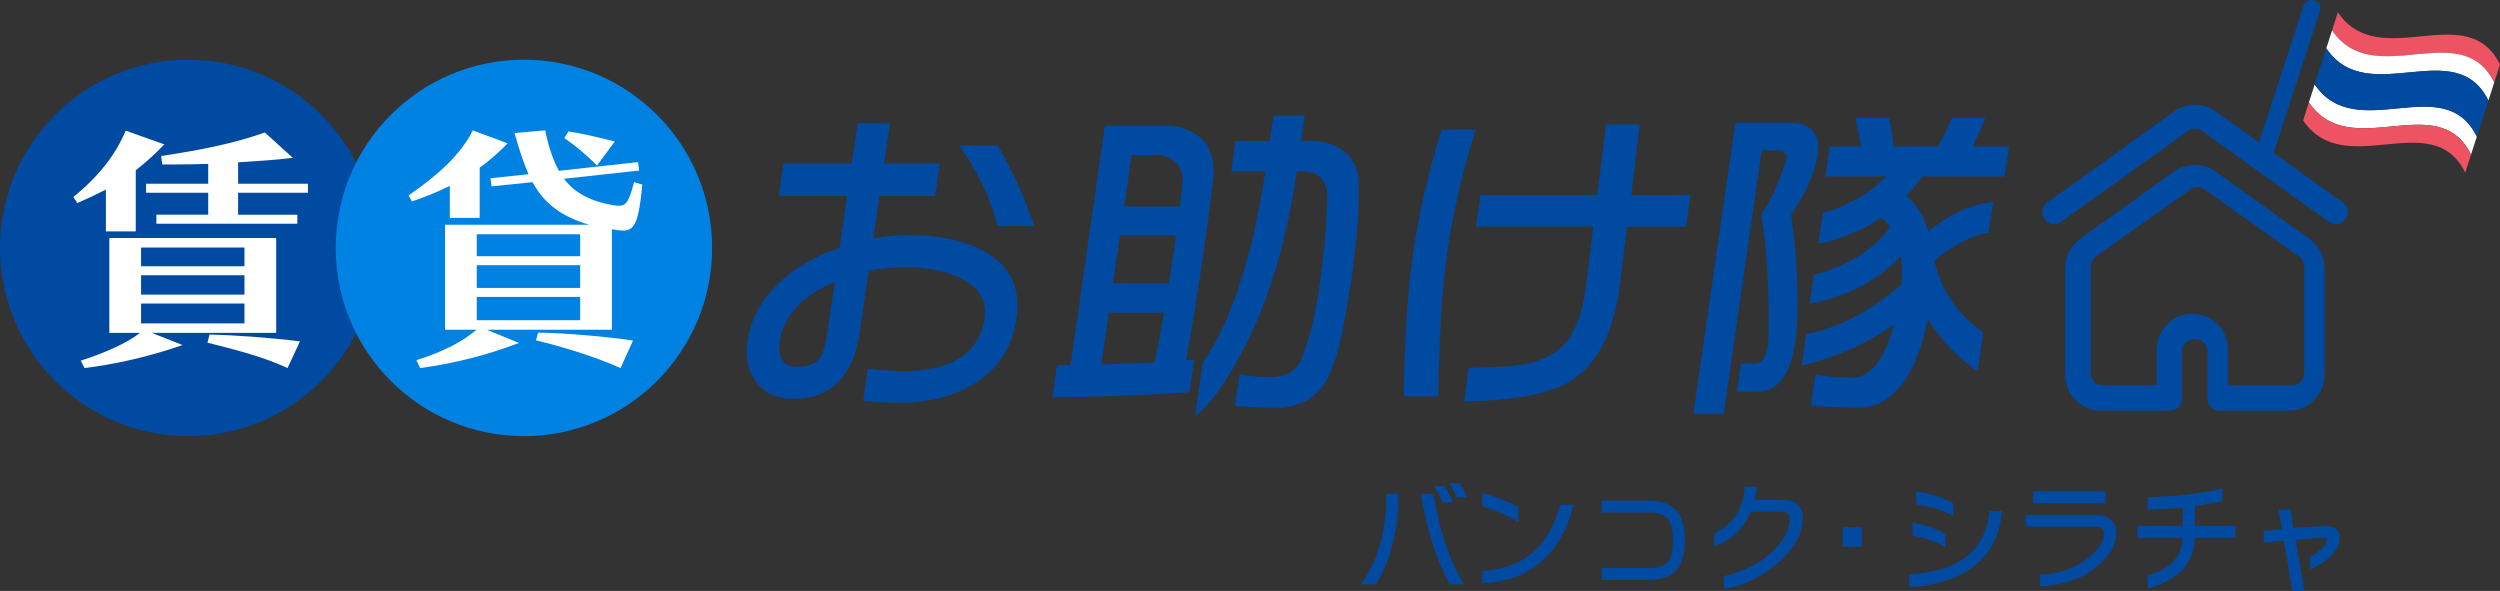 <?xml version="1.0" encoding="UTF-8"?>
<svg id="_レイヤー_2" data-name="レイヤー 2" xmlns="http://www.w3.org/2000/svg" viewBox="0 0 1172.8 277.21">
  <rect x="0" y="0" width="1172.8" height="277.21" fill="#333333" stroke="none"/>
  <defs>
    <style>
      .cls-1 {
        fill: #0082e2;
      }

      .cls-2 {
        fill: #fff;
      }

      .cls-3 {
        fill: #ed5362;
      }

      .cls-4 {
        fill: #004aa1;
      }
    </style>
  </defs>
  <g id="_レイヤー_1-2" data-name="レイヤー 1">
    <g>
      <g>
        <path class="cls-4" d="M656.05,231.66v1.39c0,7.27-.84,14.41-2.53,21.41-1.84,7.56-4.51,14.11-8.04,19.63h-7.05c3.89-5.19,6.92-11.59,9.08-19.19,1.91-6.97,2.86-14.29,2.86-21.97v-1.28h5.67ZM686.82,274.09h-6.72c-6.13-11.05-10.64-25.17-13.54-42.38h5.83c3.01,17.65,7.82,31.78,14.42,42.38ZM681.65,235.71h-4.84c-1.21-2.56-2.55-5.14-4.02-7.73h4.68c1.65,2.37,3.05,4.95,4.18,7.73ZM688.31,233.38h-4.84c-.92-2.04-2.09-4.28-3.52-6.73h4.68c1.51,2.22,2.73,4.47,3.69,6.73Z"/>
        <path class="cls-4" d="M738.24,236.77c-3.01,11.9-8.24,20.97-15.69,27.2-7.12,5.97-16.18,9.18-27.19,9.62v-5.78c19.16-.96,31.34-11.31,36.55-31.03h6.33ZM712.31,237.88v7.06c-5.21-3.19-10.84-5.65-16.9-7.4v-6.28c6.17,1.63,11.8,3.84,16.9,6.62Z"/>
        <path class="cls-4" d="M790.37,253.51c0,5.97-1.16,10.44-3.47,13.4-2.72,3.41-7.23,5.12-13.54,5.12h-22.02v-5.56h22.02c4.48,0,7.54-1.02,9.19-3.06,1.5-1.85,2.26-5.15,2.26-9.9s-.75-8.12-2.26-10.01c-1.65-2.04-4.72-3.06-9.19-3.06h-22.02v-5.56h22.02c6.31,0,10.83,1.71,13.54,5.12,2.31,2.97,3.47,7.47,3.47,13.51Z"/>
        <path class="cls-4" d="M845.75,243.11c0,6.93-3.52,13.59-10.57,19.97-8.22,7.42-17.05,11.81-26.48,13.18v-5.95c9.32-2.26,16.77-5.97,22.35-11.12,5.69-5.41,8.53-10.62,8.53-15.63,0-2.33-1.27-3.5-3.8-3.5h-14.42c-3.27,7.75-8.99,13.2-17.17,16.35v-6.39c8.59-3.6,13.38-10.83,14.37-21.69h5.67c-.11,1.48-.48,3.54-1.1,6.17h13.82c2.75,0,4.9.78,6.44,2.33,1.58,1.56,2.37,3.65,2.37,6.28Z"/>
        <path class="cls-4" d="M873.47,256.46h-9.08v-9.18h9.08v9.18Z"/>
        <path class="cls-4" d="M939.18,239.72c-1.06,11.94-5.96,20.95-14.7,27.03-7.3,5.11-16.92,8.01-28.84,8.68v-6.01c23.27-1.22,35.83-11.12,37.71-29.7h5.83ZM912.65,256.79c-3.34-2.3-8.48-4.15-15.41-5.56v-6.06c7.12,1.45,12.26,3.25,15.41,5.39v6.23ZM916.33,242.28c-4.22-2.71-10.02-4.58-17.39-5.62v-6.12c7.52,1.15,13.32,3.02,17.39,5.62v6.12Z"/>
        <path class="cls-4" d="M992.79,250.01c0,5.64-3.27,11.09-9.8,16.35-6.53,5.23-15.17,8.14-25.93,8.73v-5.56c7.6-.15,14.15-2.08,19.65-5.78,6.86-4.49,10.29-9.1,10.29-13.85,0-1.89-1.51-2.84-4.51-2.84h-32.26v-5.56h33.25c2.64,0,4.82.71,6.55,2.11,1.84,1.67,2.75,3.8,2.75,6.4ZM987.78,236.1h-33.96v-5.62h33.96v5.62Z"/>
        <path class="cls-4" d="M1048.67,252.29h-19.05c-.18,6.86-2.61,12.37-7.27,16.52-3.45,2.97-8.39,5.39-14.81,7.28v-6.06c5.06-1.59,8.82-3.58,11.28-5.95,3.16-3,4.86-6.93,5.12-11.79h-21.36v-5.56h21.41v-8.68c-5.47.63-10.97.98-16.51,1.06v-5.9c12.29-.11,24-1.46,35.12-4.06v5.95c-4.07.89-8.39,1.65-12.94,2.28v9.34h18.99v5.56Z"/>
        <path class="cls-4" d="M1097.55,252.29c0,3.19-1.54,6.21-4.62,9.07-2.42,2.22-5.52,4.15-9.3,5.78v-6.01c2.39-1.19,4.33-2.54,5.83-4.06,1.5-1.52,2.26-2.87,2.26-4.06,0-.52-.4-.78-1.21-.78-1.1,0-5.61.35-13.54,1.06l4.02,23.92h-5.61l-3.96-23.53-9.47.89v-5.51l8.59-.89-1.6-9.06h5.61l1.38,8.62c8.55-.67,13.45-1,14.7-1,4.62,0,6.94,1.85,6.94,5.56Z"/>
      </g>
      <g>
        <g>
          <g id="Page-1">
            <g id="_037---Waypoint-Flag" data-name="037---Waypoint-Flag">
              <path id="Shape" class="cls-4" d="M1059.81,76.62l1.71.56c1.65.54,3.41-.36,3.95-2.01l22.85-69.97c.32-.99.24-2.06-.23-2.99-.47-.93-1.29-1.63-2.28-1.95l-.22-.07c-2.06-.67-4.27.45-4.94,2.51l-22.85,69.97c-.54,1.64.36,3.41,2.01,3.95h0Z"/>
            </g>
          </g>
          <g>
            <path class="cls-4" d="M476.91,149.05c-1.98,13.73-8.52,24-19.62,30.81-9.75,6.09-21.81,9.13-36.2,9.13-3.86,0-9.24-.31-16.14-.93l2.17-15.02c6.88.72,12.25,1.08,16.11,1.08,23.36,0,36.25-8.36,38.66-25.08,1.22-8.46-2.92-14.81-12.43-19.04-6.85-3.1-15.28-4.65-25.3-4.65-5.22,0-10.77.57-16.67,1.7l-4.14,28.64c-3.02,20.95-13.45,31.43-31.29,31.43-7.61,0-13.34-2.58-17.18-7.74-3.95-5.16-5.36-11.61-4.25-19.36,1.48-10.22,6.44-19.35,14.91-27.4,7.48-7.02,16.92-12.49,28.34-16.41l3.51-24.31h-32.07l2.19-15.17h32.07l2.73-18.89h15.17l-2.73,18.89h26.12l-2.19,15.17h-26.12l-2.88,19.97c5.78-1.03,11.33-1.55,16.65-1.55,14.91,0,26.99,2.69,36.23,8.05,11.53,6.81,16.31,17.03,14.35,30.66ZM391.59,132.17c-15.48,6.81-24.07,16.1-25.77,27.87-1.16,8.05,1.64,12.08,8.42,12.08,5.01,0,8.57-1.55,10.68-4.64,1.35-2.16,2.44-6.09,3.26-11.77l3.4-23.53ZM485.16,106.01h-17.36c-2.65-11.97-8.56-24.56-17.7-37.78h17.99c7.09,12.28,12.78,24.88,17.07,37.78Z"/>
            <path class="cls-4" d="M549.76,58.94c13.96,2.27,20.46,10.32,19.51,24.15-1.49,12.49-3.14,24.98-4.94,37.47-2.92,19.51-5.56,35.66-7.93,48.46,1.15,0,2.4-.05,3.78-.15l-2.19,15.17c-17.27,1.13-38.72,1.96-64.34,2.48l2.19-15.17h6.41l16.07-112.4h31.44ZM516.68,171.03c8.28-.31,16.63-.67,25.03-1.08,1.42-6.91,2.85-14.66,4.29-23.23h-25.81l-3.51,24.31ZM522.18,132.95h26.12c.68-4.02,1.33-8.15,1.94-12.39.49-3.41.98-6.76,1.45-10.06h-26.28l-3.24,22.45ZM527.39,96.87h26.12c.43-3.71.84-7.28,1.23-10.68.66-7.43-2.97-11.92-10.88-13.47h-12.98l-3.49,24.15ZM579.53,66.22h16.11l1.88-11.92h14.55l-1.72,11.92h7.82c11.25,1.55,17.61,7.28,19.11,17.18.58,12.6-.54,28.65-3.35,48.15-3.5,22.09-6.34,35.25-8.52,39.48-4.1,13.21-12.89,19.97-26.39,20.28-7.72,0-14.3-.31-19.73-.93l2.28-14.71c4.26.83,9.21,1.24,14.84,1.24,8.06-.21,13-3.71,14.82-10.53,3.16-7.43,5.81-18.58,7.96-33.44,2.09-14.45,3.25-28.28,3.48-41.49-.4-6.6-3.58-10.27-9.52-10.99h-4.85l-.27,1.86c-4.41,29.83-11.95,55.69-22.62,77.57-9.46,18.58-17.73,30.35-24.81,35.3l3.6-24.93c13.32-19.3,23.05-48.77,29.19-88.41l.2-1.39h-15.96l1.9-14.24Z"/>
            <path class="cls-4" d="M674.81,185.9h-16.27c.39-27.25,1.82-49.49,4.31-66.73,2.73-18.89,7.2-38.34,13.43-58.37h15.96c-6.19,19.72-10.66,39.17-13.43,58.37-2.4,16.62-3.73,38.86-4,66.73ZM790.95,106.32h-27.69l-3.47,28.33c-3.01,22.3-11.06,37.21-24.13,44.75-9.45,5.47-25.68,8.46-48.7,8.98l1.97-15.79c13.06-.21,22.12-.82,27.17-1.86,8.06-1.65,14.23-5.01,18.5-10.06,4.83-5.98,7.98-14.81,9.45-26.48l3.4-27.87h-55.06l2.15-14.86h54.75l4.16-33.13h15.8l-4,33.13h27.84l-2.15,14.86Z"/>
            <path class="cls-4" d="M840.24,57.55c9.74.41,13.9,5.57,12.47,15.48-1.7,8.88-5.85,18.12-12.45,27.71,3.1,22.6,3.81,42.27,2.12,58.99-2.31,16-8.31,24-18.01,24h-9.54l1.9-13.16h7.2c2.85-.21,4.72-3.46,5.63-9.75.67-21.26-.43-41.44-3.31-60.54,3.63-4.23,7.57-12.75,11.82-25.55.33-2.27-.72-3.66-3.15-4.18h-8.45l-17.84,123.55h-14.24l19.71-136.56h26.12ZM858.35,68.69h14.7c-.66-4.12-1.53-8.56-2.62-13.31h15.8c1.01,4.54,1.73,8.98,2.15,13.31h20.96c2.61-5.05,4.71-9.49,6.3-13.31h15.64c-1.51,3.92-3.45,8.36-5.83,13.31h17.05l-2.03,14.09h-38.79c-2.24,3.2-4.71,6.25-7.42,9.13,5.02,4.23,8.5,9.75,10.44,16.57,9.92-8.05,20.02-12.64,30.3-13.78l-2.08,14.4c-7.81,1.34-16.31,5.73-25.52,13.16,3.11,13.83,10.77,25.08,22.97,33.75l-2.64,18.27c-9.83-7.02-17.62-15.23-23.35-24.62-5.35,26.22-15.59,40.1-30.73,41.65-9.58-.1-17.61-.47-24.09-1.08l2.1-14.55c5.27,1.03,11.25,1.55,17.92,1.55,8.21-.52,14.52-8.83,18.93-24.93-12.99,9.08-27.42,15.48-43.29,19.2l2.12-14.71c15.02-2.89,29.9-10.63,44.65-23.22.4-4.95.32-9.44-.25-13.47-10.97,11.67-25.24,19.15-42.82,22.45l1.97-13.62c16.04-4.23,27.97-11.67,35.76-22.3-1.1-1.75-2.45-3.3-4.02-4.65-8.58,5.99-18.46,10.12-29.63,12.39l2.08-14.4c12.3-3.61,22.2-9.34,29.7-17.18h-28.47l2.03-14.09Z"/>
          </g>
          <circle class="cls-4" cx="88.29" cy="116.3" r="88.29"/>
          <path class="cls-2" d="M49.67,108.54v-19.6c-4.09,2.11-8.56,4.22-13.4,6.33l-1.86-2.85c11.79-9.55,19.85-19.85,24.56-31.14l18.11,6.45c-4.34,4.59-8.81,8.56-13.4,12.16v28.66h-14.02ZM71.26,156.17l14.39,5.71c-15.38,5.33-30.89,8.93-46.02,10.79l-1.74-3.47c11.16-3.6,21.58-8.19,27.79-13.03h-14.39v-44.53h78.28v44.53h-58.3ZM114.68,116.11h-48.5v8.81h48.5v-8.81ZM114.68,129.13h-48.5v9.06h48.5v-9.06ZM114.68,142.4h-48.5v9.3h48.5v-9.3ZM73.37,104.94v-4.22h24.31v-10.3h-29.15v-4.22h29.15v-9.3c-4.96.13-10.42.25-15.75.25h-5.83l-.5-3.97c19.85-2.98,35.23-6.2,48.63-11.04l13.15,11.91c-7.81.99-17.86,1.61-25.68,2.11v10.05h32.75v4.22h-32.75v10.3h27.79v4.22h-66.12ZM134.9,172.67c-12.16-5.7-26.42-9.06-37.59-11.91l.99-3.84c10.92.25,28.9,1.49,42.42,3.23l-5.83,12.53Z"/>
          <circle class="cls-1" cx="245.78" cy="116.3" r="88.29"/>
          <path class="cls-2" d="M211.01,102.21v-15.01c-5.71,2.85-10.79,4.84-17.74,7.32l-1.61-2.85c14.39-9.92,24.56-19.35,30.14-30.51l16.37,6.08c-3.84,3.97-9.06,8.56-13.15,11.41v23.57h-14.02ZM228.37,154.69l15.13,6.2c-15.51,5.83-29.52,9.43-46.39,11.78l-1.74-3.72c13.15-4.09,22.08-9.06,28.16-14.27h-14.76v-49.25h67.61c-11.91-3.47-20.84-9.3-26.55-19.97l-19.23,1.98-.5-3.84,17.86-1.86c-2.36-5.34-4.47-11.66-6.57-19.35l14.39-1.24c1.61,8.06,3.84,14.27,6.45,18.98l37.09-4.09.5,3.97-35.23,3.85c5.95,7.94,14.51,10.67,21.09,12.03,1.98.37,3.47.62,4.59.62,3.72,0,4.84-2.36,7.19-11.04l3.85,1.12c-1.61,17.86-3.72,21.58-8.93,21.58-1.49,0-3.23-.25-5.33-.62v47.14h-58.68ZM272.16,109.9h-48.5v10.3h48.5v-10.3ZM272.16,124.42h-48.5v10.67h48.5v-10.67ZM272.16,139.3h-48.5v10.92h48.5v-10.92ZM291.14,172.67c-12.53-5.58-27.54-10.05-39.7-13.02l.99-3.6c11.91.12,31.39,1.74,44.53,3.72l-5.83,12.9ZM280.1,77.65c-5.58-5.58-10.54-9.55-15.38-12.9l1.98-3.1c8.06,1.24,14.02,2.85,21.71,4.71l-8.31,11.29Z"/>
          <g id="Home_Page" data-name="Home Page">
            <g>
              <path class="cls-4" d="M1092.49,104.09l-59.58-42.72c-1.9-1.33-4.47-1.34-6.39,0l-59.58,42.72c-6.01,4.31-12.54-4.78-6.52-9.1l59.6-42.74s.03-.02.04-.03c5.75-4.05,13.49-4.1,19.31,0,.01,0,.03.02.04.03l59.6,42.74c6.03,4.33-.56,13.37-6.52,9.1Z"/>
              <path class="cls-4" d="M1073.58,192.66h-32.38c-3.09,0-5.6-2.51-5.6-5.6v-22.21c0-2.06-1.51-4.52-3.43-5.27-4.33-1.71-8.5,1.25-8.5,5.1v22.38c0,3.09-2.51,5.6-5.6,5.6h-32.5c-9.27,0-16.79-7.52-16.79-16.79v-50.19c0-5.44,2.67-10.57,7.14-13.71l43.93-31.5s.04-.03.05-.04c5.79-4.05,13.58-4.1,19.44,0,.02.01.04.03.05.04l43.93,31.5c4.47,3.14,7.14,8.26,7.14,13.71v50.19c0,9.27-7.52,16.79-16.79,16.79h-.11ZM1045.15,180.73h30.2c3.09,0,5.6-2.51,5.6-5.6v-50.13c0-1.85-.9-3.58-2.41-4.64l-.06-.04-44.39-31.49c-1.94-1.33-4.54-1.34-6.49,0l-44.39,31.49-.06.04c-1.51,1.06-2.41,2.79-2.41,4.64v50.13c0,3.09,2.51,5.6,5.6,5.6h25.42v-16.32c0-7.91,5.25-15.16,12.97-16.85,10.83-2.37,20.43,5.9,20.43,16.38v16.79Z"/>
            </g>
          </g>
        </g>
        <g>
          <path class="cls-2" d="M1083.15,48.06c19.6,28.72,60.57-7.04,76.06,24.47,1.09-3.38,1.63-5.07,2.72-8.45-15.49-31.51-56.46,4.25-76.06-24.47-1.09,3.38-1.63,5.07-2.72,8.45Z"/>
          <path class="cls-3" d="M1080.43,56.51c19.6,28.72,60.57-7.04,76.06,24.47,1.09-3.38,1.63-5.07,2.72-8.45-15.49-31.51-56.46,4.25-76.06-24.47-1.09,3.38-1.63,5.07-2.72,8.45Z"/>
          <path class="cls-3" d="M1172.8,30.27c-15.49-31.51-56.46,4.25-76.06-24.47-1.09,3.38-1.63,5.07-2.72,8.46,19.6,28.72,60.57-7.04,76.06,24.47,1.09-3.38,1.63-5.07,2.72-8.46Z"/>
          <path class="cls-2" d="M1170.08,38.73c-15.49-31.51-56.46,4.25-76.06-24.47-1.09,3.38-1.63,5.07-2.72,8.45,19.6,28.72,60.57-7.04,76.06,24.47,1.09-3.38,1.63-5.07,2.72-8.45Z"/>
          <path class="cls-4" d="M1091.3,22.7c-2.17,6.76-3.26,10.14-5.44,16.9,19.6,28.72,60.57-7.04,76.06,24.47,2.17-6.76,3.26-10.14,5.44-16.9-15.49-31.51-56.46,4.25-76.06-24.47Z"/>
        </g>
      </g>
    </g>
  </g>
</svg>